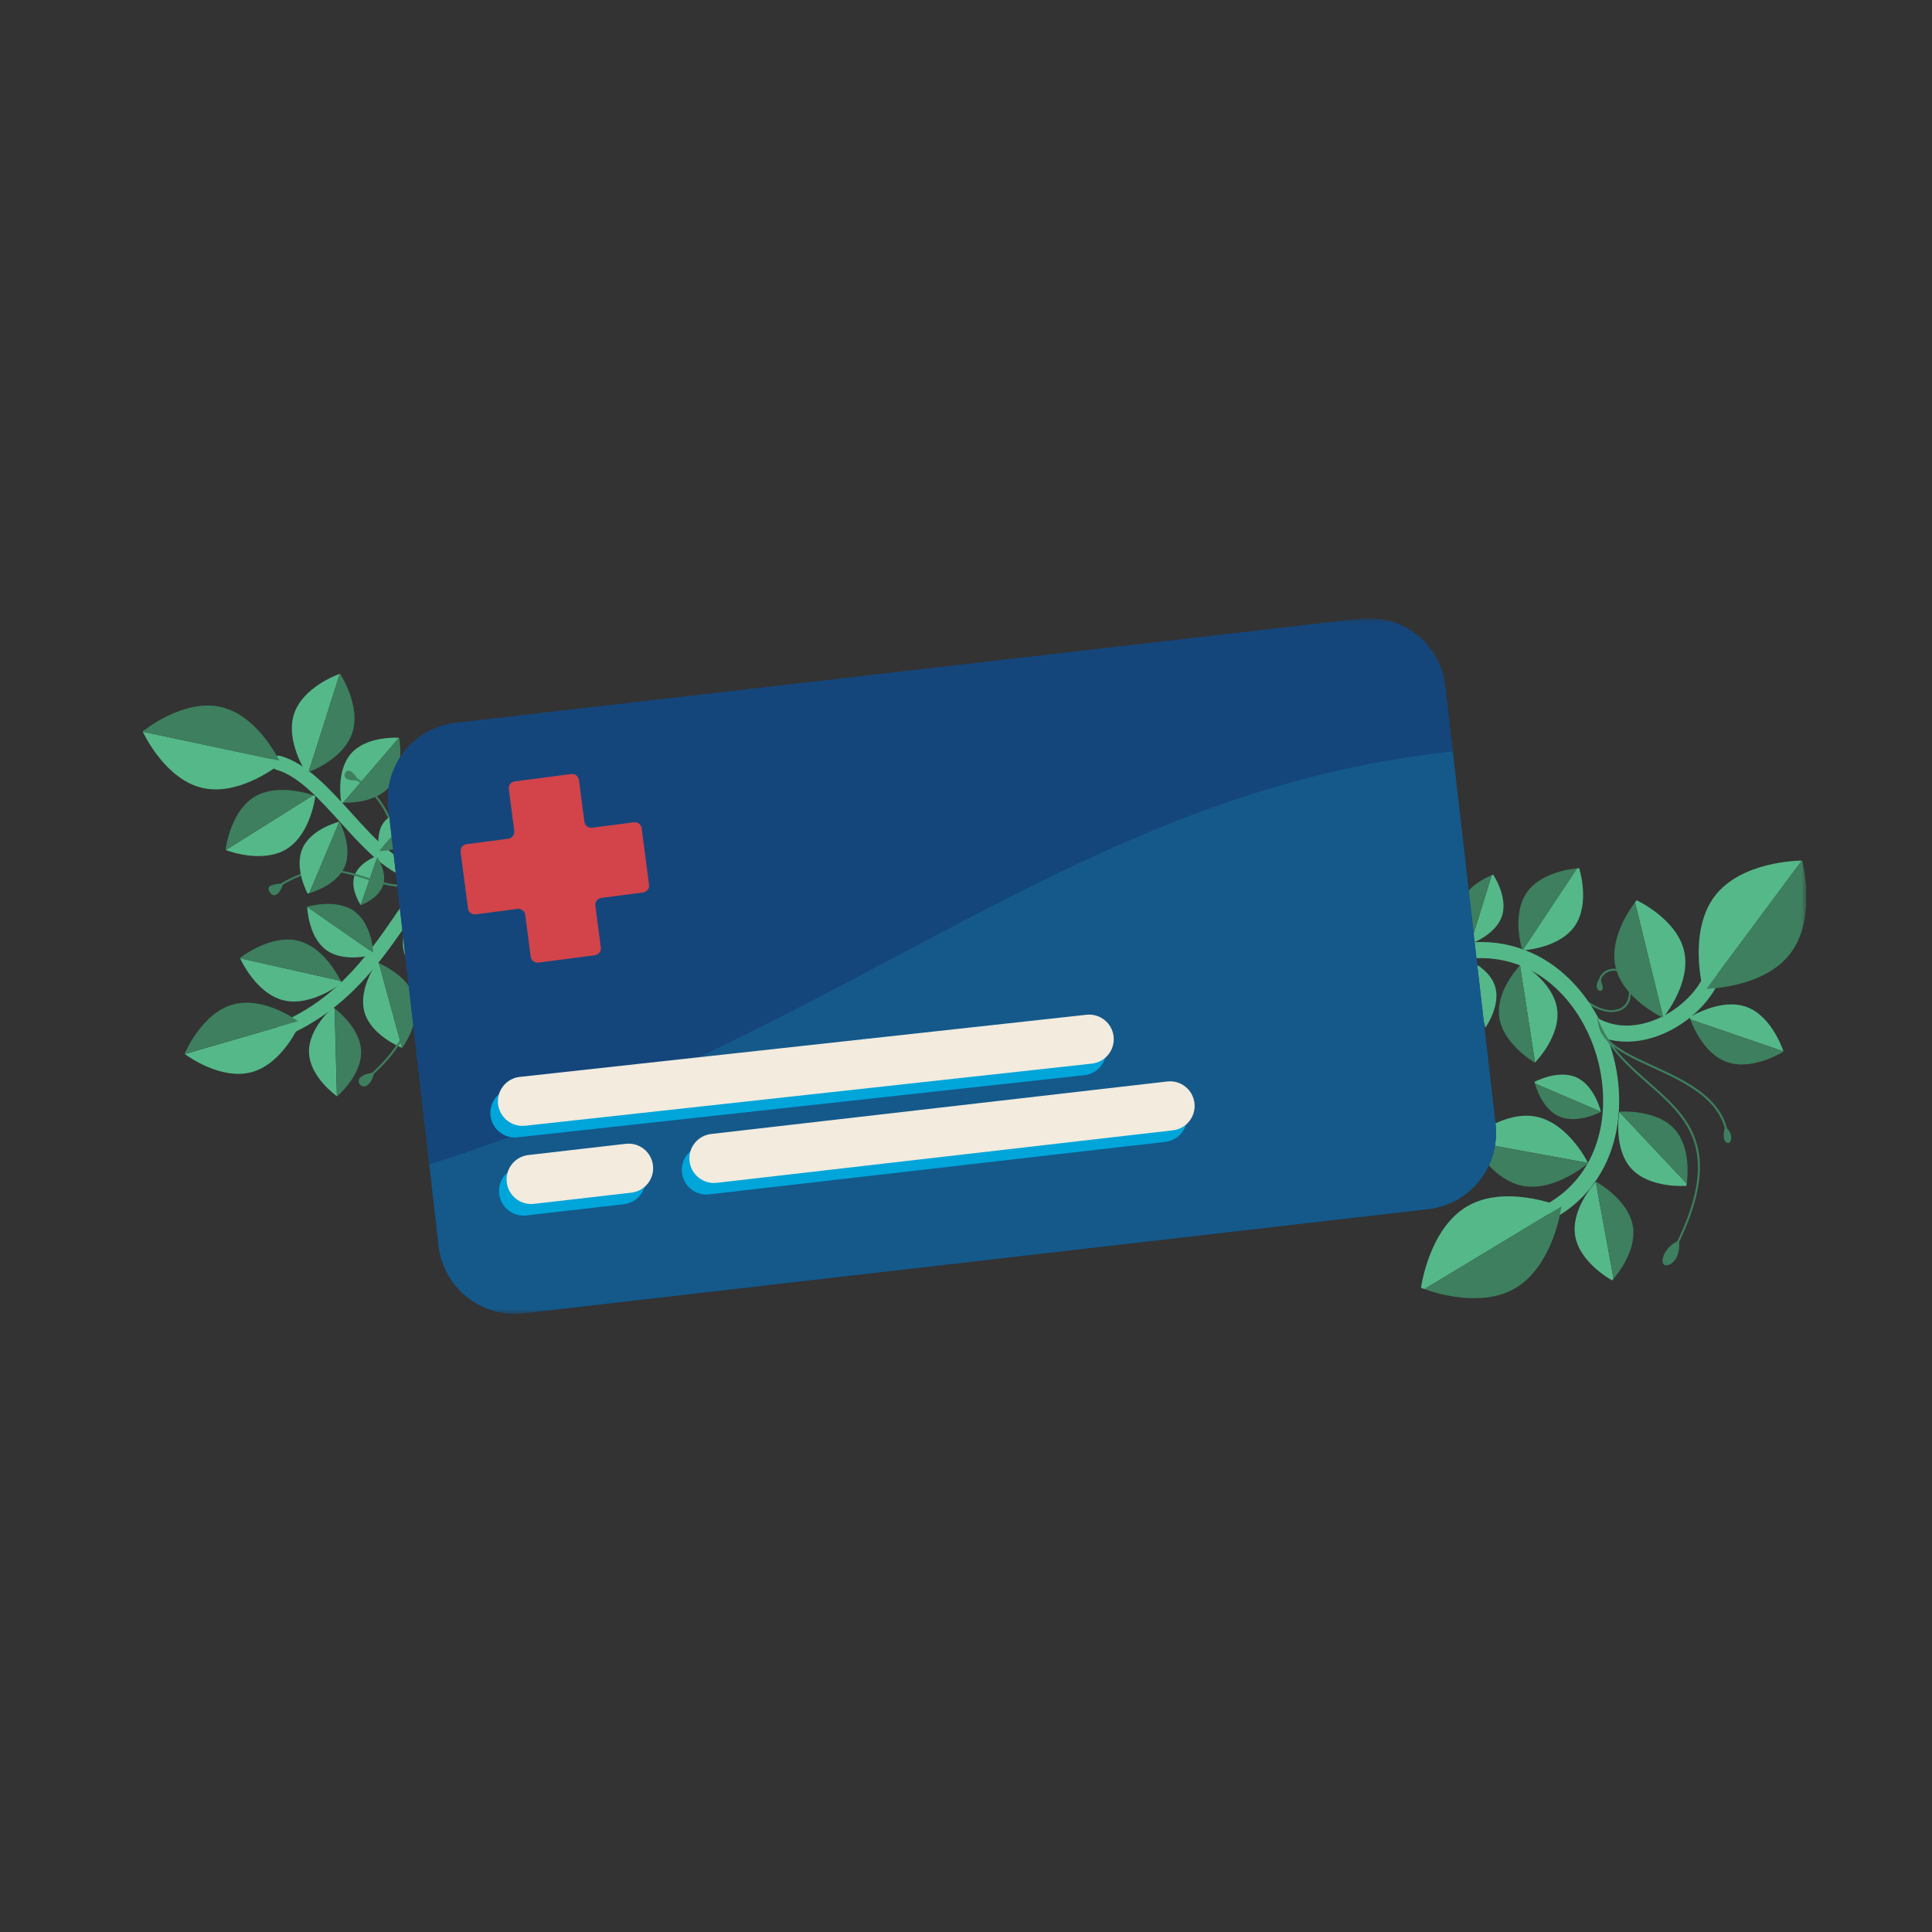 <?xml version="1.0"?>
<svg xmlns="http://www.w3.org/2000/svg" width="200" height="200" viewBox="0 0 200 200" fill="none">
<rect x="0" y="0" width="200" height="200" fill="#333333" stroke="none"/>
<g clip-path="url(#clip0_3_1127)">
<mask id="mask0_3_1127" style="mask-type:luminance" maskUnits="userSpaceOnUse" x="13" y="64" width="174" height="72">
<path d="M187 64H13V136H187V64Z" fill="white"/>
</mask>
<g mask="url(#mask0_3_1127)">
<path d="M166.84 104.769C165.428 104.769 163.446 103.725 161.671 101.145C161.639 101.1 161.65 101.033 161.699 101.001C161.745 100.969 161.811 100.98 161.843 101.029C163.354 103.228 165.815 105.104 167.59 104.434C168.354 104.145 168.727 103.394 168.608 102.376C168.498 101.431 168.1 100.79 167.491 100.567C167.012 100.391 166.456 100.511 166.076 100.871C165.709 101.216 165.586 101.709 165.741 102.22C165.759 102.277 165.727 102.333 165.671 102.351C165.615 102.365 165.558 102.337 165.541 102.28C165.364 101.688 165.505 101.121 165.931 100.719C166.368 100.307 167.009 100.169 167.562 100.37C167.959 100.515 168.653 100.966 168.812 102.351C168.942 103.475 168.523 104.303 167.66 104.628C167.417 104.719 167.139 104.769 166.836 104.769H166.84Z" fill="#3D7F5E"/>
<path d="M165.727 101.163C165.709 101.928 166.086 102.175 165.836 102.499C165.586 102.823 164.79 102.139 165.727 101.163Z" fill="#3D7F5E"/>
<path d="M160.944 125.955C160.666 125.955 160.392 125.814 160.237 125.556C159.997 125.165 160.121 124.654 160.515 124.414C164.166 122.184 166.145 118.123 165.941 113.277C165.709 107.722 162.638 102.531 158.297 100.356C155.346 98.879 150.448 98.061 143.867 102.58C143.49 102.841 142.973 102.742 142.712 102.365C142.451 101.988 142.55 101.47 142.927 101.209C150.173 96.236 155.691 97.194 159.039 98.872C163.902 101.308 167.342 107.07 167.599 113.21C167.828 118.68 165.561 123.283 161.378 125.839C161.244 125.919 161.092 125.962 160.944 125.962V125.955Z" fill="#55B889"/>
<path d="M168.392 107.832C166.998 107.832 165.67 107.479 164.473 106.781C164.075 106.552 163.941 106.041 164.173 105.646C164.406 105.248 164.913 105.114 165.307 105.347C167.258 106.482 169.269 106.235 170.614 105.823C173.065 105.075 175.318 103.211 176.356 101.075C176.557 100.663 177.054 100.49 177.466 100.691C177.878 100.892 178.05 101.389 177.85 101.801C176.617 104.335 173.97 106.538 171.096 107.412C170.177 107.691 169.272 107.832 168.392 107.832Z" fill="#55B889"/>
<path d="M186.524 89.091C186.021 89.091 180.26 89.211 177.545 92.718C174.708 96.387 176.285 102.376 176.285 102.376C176.285 102.376 176.422 102.376 176.658 102.365" fill="#55B889"/>
<path d="M186.525 89.091C186.55 89.091 186.564 89.091 186.564 89.091C186.564 89.091 188.142 95.08 185.303 98.749C182.881 101.879 178.029 102.305 176.659 102.365" fill="#3D7F5E"/>
<path d="M184.617 108.833C184.521 108.537 183.37 105.174 180.807 104.24C178.124 103.26 174.909 105.312 174.909 105.312C174.909 105.312 174.934 105.393 174.983 105.53" fill="#55B889"/>
<path d="M184.617 108.833L184.624 108.857C184.624 108.857 181.409 110.909 178.726 109.929C176.437 109.093 175.275 106.323 174.983 105.53" fill="#3D7F5E"/>
<path d="M165.194 122.346C164.982 122.575 162.619 125.225 163.06 127.922C163.521 130.741 166.883 132.542 166.883 132.542C166.883 132.542 166.94 132.483 167.035 132.37" fill="#55B889"/>
<path d="M165.194 122.346L165.212 122.328C165.212 122.328 168.571 124.129 169.036 126.949C169.43 129.356 167.589 131.725 167.04 132.37" fill="#3D7F5E"/>
<path d="M167.633 115.11C167.581 115.416 167.031 118.927 168.862 120.954C170.778 123.072 174.577 122.758 174.577 122.758C174.577 122.758 174.591 122.677 174.612 122.533" fill="#55B889"/>
<path d="M167.633 115.11L167.637 115.085C167.637 115.085 171.436 114.772 173.352 116.89C174.989 118.698 174.725 121.69 174.612 122.529" fill="#3D7F5E"/>
<path d="M157.614 98.382C157.924 98.365 161.466 98.104 163.019 95.859C164.646 93.508 163.477 89.877 163.477 89.877C163.477 89.877 163.392 89.881 163.248 89.895" fill="#55B889"/>
<path d="M157.614 98.382H157.589C157.589 98.382 156.423 94.752 158.047 92.401C159.434 90.395 162.406 89.973 163.247 89.891" fill="#3D7F5E"/>
<path d="M158.906 109.989C159.12 109.767 161.56 107.183 161.194 104.476C160.814 101.642 157.504 99.75 157.504 99.75C157.504 99.75 157.444 99.81 157.346 99.919" fill="#55B889"/>
<path d="M158.906 109.989L158.888 110.006C158.888 110.006 155.579 108.11 155.198 105.28C154.871 102.862 156.783 100.546 157.35 99.919" fill="#3D7F5E"/>
<path d="M172.173 105.336C172.409 105.047 175.067 101.692 174.346 98.481C173.592 95.122 169.423 93.194 169.423 93.194C169.423 93.194 169.36 93.272 169.254 93.413" fill="#55B889"/>
<path d="M172.173 105.336L172.155 105.357C172.155 105.357 167.986 103.429 167.233 100.071C166.588 97.205 168.638 94.223 169.254 93.409" fill="#3D7F5E"/>
<path d="M165.722 115.082C165.669 114.86 165.014 112.354 163.197 111.532C161.299 110.676 158.849 111.994 158.849 111.994C158.849 111.994 158.862 112.054 158.891 112.156" fill="#55B889"/>
<path d="M165.721 115.082L165.725 115.099C165.725 115.099 163.274 116.417 161.376 115.561C159.756 114.828 159.059 112.752 158.89 112.156" fill="#3D7F5E"/>
<path d="M152.22 97.713C152.435 97.635 154.858 96.722 155.485 94.829C156.139 92.849 154.573 90.547 154.573 90.547C154.573 90.547 154.516 90.568 154.418 90.607" fill="#55B889"/>
<path d="M152.22 97.713L152.202 97.719C152.202 97.719 150.639 95.418 151.29 93.437C151.847 91.749 153.839 90.84 154.413 90.607" fill="#3D7F5E"/>
<path d="M153.787 106.351C153.918 106.164 155.361 104.011 154.77 102.108C154.154 100.116 151.544 99.151 151.544 99.151C151.544 99.151 151.509 99.2 151.453 99.292" fill="#55B889"/>
<path d="M153.786 106.351L153.776 106.365C153.776 106.365 151.167 105.403 150.551 103.408C150.026 101.709 151.118 99.81 151.452 99.288" fill="#3D7F5E"/>
<path d="M172.998 130.093C172.998 130.093 172.966 130.09 172.949 130.082C172.899 130.054 172.878 129.994 172.907 129.941C178.597 119.237 174.72 115.829 170.614 112.223C169.096 110.891 167.54 109.523 166.371 107.754C165.913 107.275 165.597 106.743 165.477 106.133L165.308 105.266L165.67 106.069C165.921 106.623 166.209 107.137 166.53 107.62C167.548 108.677 169.308 109.481 171.135 110.32C174.639 111.927 178.607 113.746 178.952 117.859C178.956 117.915 178.913 117.965 178.857 117.972C178.801 117.979 178.752 117.933 178.744 117.877C178.41 113.887 174.498 112.093 171.047 110.51C169.554 109.826 168.107 109.164 167.055 108.36C168.135 109.77 169.456 110.933 170.745 112.065C174.914 115.727 178.85 119.184 173.082 130.036C173.065 130.072 173.03 130.093 172.991 130.093H172.998Z" fill="#3D7F5E"/>
<path d="M173.797 128.405C171.969 129.254 171.741 131.105 172.547 130.988C173.353 130.871 174.001 129.811 173.797 128.405Z" fill="#3D7F5E"/>
<path d="M178.571 116.629C178.124 118.462 178.951 118.356 179.043 118.289C179.212 118.166 179.487 117.334 178.571 116.629Z" fill="#3D7F5E"/>
<path d="M161.605 124.905C161.137 124.718 155.76 122.642 151.922 124.855C147.908 127.175 147.102 133.314 147.102 133.314C147.102 133.314 147.229 133.367 147.451 133.448" fill="#55B889"/>
<path d="M161.606 124.905C161.627 124.911 161.641 124.918 161.641 124.918C161.641 124.918 160.835 131.059 156.82 133.378C153.395 135.355 148.743 133.913 147.451 133.448" fill="#3D7F5E"/>
<path d="M164.395 120.386C164.227 120.051 162.255 116.252 159.033 115.6C155.663 114.916 152.202 117.937 152.202 117.937C152.202 117.937 152.247 118.028 152.332 118.18" fill="#55B889"/>
<path d="M164.395 120.386L164.409 120.411C164.409 120.411 160.947 123.431 157.578 122.748C154.701 122.162 152.821 119.075 152.331 118.18" fill="#3D7F5E"/>
<path d="M29.43 107.268C29.141 107.268 28.87 107.102 28.747 106.82C28.581 106.443 28.754 106.002 29.13 105.837C35.159 103.19 38.321 98.537 41.384 94.043C44.697 89.176 47.824 84.58 54.162 83.48C54.567 83.41 54.954 83.681 55.025 84.09C55.095 84.495 54.824 84.883 54.416 84.954C48.704 85.944 45.884 90.089 42.616 94.886C39.585 99.337 36.151 104.385 29.733 107.208C29.634 107.25 29.532 107.271 29.433 107.271L29.43 107.268Z" fill="#55B889"/>
<path d="M44.11 91.252C40.775 91.252 37.969 88.147 35.251 85.144C33.103 82.772 30.884 80.315 28.624 79.691C28.226 79.582 27.993 79.17 28.103 78.772C28.212 78.373 28.624 78.141 29.022 78.25C31.701 78.993 34.067 81.609 36.36 84.139C38.951 87.005 41.627 89.966 44.416 89.747C44.828 89.715 45.187 90.022 45.219 90.434C45.251 90.847 44.944 91.206 44.532 91.238C44.391 91.249 44.251 91.255 44.11 91.255V91.252Z" fill="#55B889"/>
<path d="M23.371 87.999C23.674 88.115 27.17 89.391 29.625 87.918C32.191 86.377 32.642 82.405 32.642 82.405C32.642 82.405 32.561 82.374 32.417 82.324" fill="#55B889"/>
<path d="M23.37 87.999L23.346 87.988C23.346 87.988 23.796 84.019 26.363 82.476C28.553 81.161 31.574 82.035 32.416 82.321" fill="#3D7F5E"/>
<path d="M24.855 99.2C24.989 99.496 26.57 102.869 29.348 103.549C32.253 104.261 35.369 101.759 35.369 101.759C35.369 101.759 35.334 101.678 35.267 101.54" fill="#55B889"/>
<path d="M24.854 99.2L24.844 99.175C24.844 99.175 27.956 96.673 30.865 97.385C33.344 97.995 34.872 100.744 35.266 101.54" fill="#3D7F5E"/>
<path d="M31.802 93.885C31.813 94.139 31.971 97.046 33.781 98.354C35.676 99.722 38.665 98.823 38.665 98.823C38.665 98.823 38.665 98.756 38.654 98.636" fill="#55B889"/>
<path d="M31.802 93.885V93.864C31.802 93.864 34.788 92.961 36.686 94.332C38.302 95.499 38.602 97.942 38.654 98.632" fill="#3D7F5E"/>
<path d="M19.131 109.115C19.43 109.337 22.878 111.839 26.04 110.99C29.349 110.098 31.089 105.868 31.089 105.868C31.089 105.868 31.008 105.809 30.867 105.706" fill="#55B889"/>
<path d="M19.13 109.115L19.106 109.097C19.106 109.097 20.849 104.867 24.155 103.976C26.979 103.214 30.028 105.128 30.863 105.706" fill="#3D7F5E"/>
<path d="M35.174 69.752C34.867 69.862 31.374 71.151 30.455 73.865C29.494 76.703 31.716 80.019 31.716 80.019C31.716 80.019 31.8 79.991 31.941 79.935" fill="#55B889"/>
<path d="M35.173 69.752L35.198 69.745C35.198 69.745 37.42 73.062 36.459 75.899C35.638 78.32 32.765 79.61 31.941 79.935" fill="#3D7F5E"/>
<path d="M41.302 76.375C41.031 76.357 37.947 76.209 36.366 77.978C34.711 79.832 35.327 83.089 35.327 83.089C35.327 83.089 35.401 83.096 35.528 83.096" fill="#55B889"/>
<path d="M41.303 76.375H41.324C41.324 76.375 41.944 79.632 40.285 81.485C38.873 83.068 36.26 83.117 35.525 83.096" fill="#3D7F5E"/>
<path d="M45.258 101.836C45.029 101.745 42.444 100.673 41.839 98.608C41.205 96.447 42.976 94.022 42.976 94.022C42.976 94.022 43.039 94.047 43.142 94.093" fill="#55B889"/>
<path d="M45.258 101.836L45.276 101.843C45.276 101.843 47.047 99.418 46.413 97.258C45.871 95.415 43.755 94.364 43.142 94.093" fill="#3D7F5E"/>
<path d="M41.615 108.47C41.358 108.367 38.429 107.151 37.742 104.815C37.024 102.369 39.031 99.626 39.031 99.626C39.031 99.626 39.101 99.655 39.221 99.707" fill="#55B889"/>
<path d="M41.615 108.47L41.637 108.477C41.637 108.477 43.644 105.735 42.925 103.288C42.313 101.202 39.911 100.011 39.221 99.704" fill="#3D7F5E"/>
<path d="M34.876 113.482C34.651 113.319 32.098 111.441 31.989 109.005C31.873 106.461 34.475 104.272 34.475 104.272C34.475 104.272 34.535 104.314 34.64 104.395" fill="#55B889"/>
<path d="M34.877 113.482L34.895 113.496C34.895 113.496 37.497 111.31 37.381 108.762C37.282 106.591 35.236 104.857 34.641 104.395" fill="#3D7F5E"/>
<path d="M37.342 93.691C37.254 93.557 36.254 92.024 36.687 90.681C37.141 89.278 38.993 88.619 38.993 88.619C38.993 88.619 39.018 88.654 39.057 88.718" fill="#55B889"/>
<path d="M37.342 93.691L37.349 93.702C37.349 93.702 39.201 93.043 39.655 91.64C40.042 90.441 39.285 89.091 39.056 88.721" fill="#3D7F5E"/>
<path d="M14.785 75.751C14.971 76.149 17.169 80.689 20.943 81.563C24.89 82.479 29.063 79.036 29.063 79.036C29.063 79.036 29.014 78.927 28.919 78.743" fill="#55B889"/>
<path d="M14.785 75.751C14.778 75.733 14.771 75.719 14.771 75.719C14.771 75.719 18.943 72.276 22.891 73.192C26.257 73.975 28.369 77.672 28.919 78.743" fill="#3D7F5E"/>
<path d="M37.817 111.91C37.789 111.91 37.758 111.895 37.736 111.871C37.701 111.825 37.708 111.761 37.75 111.726C43.363 107.113 44.032 101.561 44.624 96.666C45.233 91.626 45.758 87.273 51.479 85.377C51.536 85.359 51.592 85.387 51.61 85.444C51.627 85.496 51.599 85.556 51.543 85.574C45.944 87.428 45.426 91.721 44.828 96.69C44.233 101.625 43.557 107.218 37.881 111.888C37.86 111.906 37.838 111.913 37.814 111.913L37.817 111.91Z" fill="#3D7F5E"/>
<path d="M38.719 111.018C36.955 111.257 36.913 112.019 37.385 112.375C37.856 112.731 38.564 112.05 38.719 111.018Z" fill="#3D7F5E"/>
<path d="M47.045 103.197C47.045 103.197 47.017 103.197 47.002 103.186C46.95 103.162 46.928 103.102 46.95 103.049C48.196 100.293 47.714 97.413 47.249 94.629C46.685 91.259 46.15 88.076 49.196 86.025C49.245 85.993 49.309 86.004 49.34 86.053C49.372 86.099 49.361 86.166 49.312 86.198C46.379 88.175 46.879 91.15 47.457 94.593C47.907 97.275 48.414 100.317 47.143 103.133C47.126 103.172 47.087 103.193 47.048 103.193L47.045 103.197Z" fill="#3D7F5E"/>
<path d="M47.458 101.981C46.278 102.844 46.341 103.451 46.75 103.68C47.158 103.909 48.017 103.232 47.458 101.981Z" fill="#3D7F5E"/>
<path d="M28.682 91.95C28.651 91.95 28.616 91.932 28.594 91.904C28.563 91.855 28.577 91.791 28.623 91.76C32.584 89.109 35.496 90.036 38.066 90.85C40.369 91.58 42.542 92.271 45.154 90.35C45.2 90.314 45.267 90.325 45.299 90.371C45.334 90.417 45.323 90.484 45.278 90.515C42.58 92.5 40.358 91.795 38.003 91.048C35.355 90.205 32.615 89.338 28.739 91.929C28.721 91.939 28.7 91.946 28.682 91.946V91.95Z" fill="#3D7F5E"/>
<path d="M29.33 91.435C27.907 91.552 27.626 91.777 27.879 92.285C28.133 92.792 28.816 93.053 29.33 91.435Z" fill="#3D7F5E"/>
<path d="M42.992 90.501C42.858 90.501 42.731 90.48 42.619 90.441C41.855 90.184 41.58 89.165 41.203 87.759C40.594 85.493 39.756 82.388 36.277 80.379C36.228 80.35 36.21 80.287 36.238 80.238C36.267 80.188 36.33 80.171 36.379 80.199C39.936 82.25 40.784 85.401 41.404 87.703C41.752 88.996 42.027 90.022 42.686 90.244C43.281 90.445 44.256 90.004 45.738 88.855C45.784 88.82 45.848 88.827 45.883 88.873C45.918 88.919 45.911 88.982 45.865 89.017C44.566 90.022 43.654 90.498 42.992 90.498V90.501Z" fill="#3D7F5E"/>
<path d="M37.094 80.781C36.133 79.053 35.598 80.023 35.675 80.291C35.753 80.558 35.823 80.823 37.094 80.781Z" fill="#3D7F5E"/>
<path d="M39.257 88.08C39.225 87.921 38.884 86.124 39.792 85.049C40.746 83.924 42.708 84.02 42.708 84.02C42.708 84.02 42.718 84.062 42.729 84.136" fill="#55B889"/>
<path d="M39.256 88.08V88.09C39.256 88.09 41.221 88.186 42.171 87.061C42.985 86.103 42.798 84.562 42.728 84.132" fill="#3D7F5E"/>
<path d="M35.123 85.063C34.887 85.123 32.186 85.852 31.317 87.819C30.405 89.874 31.845 92.507 31.845 92.507C31.845 92.507 31.908 92.493 32.017 92.457" fill="#55B889"/>
<path d="M35.123 85.063L35.141 85.059C35.141 85.059 36.577 87.689 35.669 89.747C34.891 91.502 32.658 92.271 32.017 92.461" fill="#3D7F5E"/>
<path d="M140.824 64.053L47.17 74.833C42.82 75.334 39.698 79.271 40.199 83.626L45.408 128.966C45.908 133.321 49.84 136.446 54.191 135.945L147.845 125.165C152.196 124.664 155.317 120.727 154.817 116.373L149.608 71.032C149.108 66.677 145.175 63.552 140.824 64.053Z" fill="#14467C"/>
<path d="M45.407 128.968C45.907 133.325 49.84 136.447 54.193 135.947L147.848 125.165C152.199 124.665 155.32 120.728 154.819 116.372L150.386 77.778C111.573 81.93 88.675 106.573 44.439 120.524L45.411 128.968H45.407Z" fill="#14598A"/>
<path d="M140.823 64.053L47.168 74.835C42.816 75.335 39.696 79.272 40.196 83.628L44.436 120.52C88.672 106.57 111.566 81.926 150.383 77.774L149.608 71.028C149.108 66.672 145.175 63.549 140.823 64.049V64.053Z" fill="#14467C"/>
<path d="M63.998 119.606L53.91 120.767C52.515 120.928 51.514 122.19 51.674 123.586C51.835 124.982 53.096 125.984 54.49 125.823L64.579 124.662C65.974 124.501 66.974 123.239 66.814 121.843C66.654 120.447 65.393 119.445 63.998 119.606Z" fill="#00A5DA"/>
<path d="M120.053 113.15L72.832 118.585C71.437 118.746 70.436 120.008 70.597 121.404C70.757 122.8 72.018 123.802 73.413 123.641L120.633 118.206C122.028 118.045 123.029 116.783 122.869 115.387C122.708 113.991 121.448 112.989 120.053 113.15Z" fill="#00A5DA"/>
<path d="M112.247 111.303L53.582 117.736C52.191 117.887 50.941 116.886 50.779 115.498C50.617 114.095 51.628 112.829 53.029 112.678L111.695 106.246C113.086 106.094 114.335 107.095 114.497 108.484C114.659 109.886 113.649 111.152 112.247 111.303Z" fill="#00A5DA"/>
<path d="M64.782 118.406L54.693 119.568C53.298 119.728 52.298 120.99 52.458 122.387C52.618 123.782 53.879 124.785 55.274 124.624L65.362 123.463C66.757 123.302 67.758 122.04 67.598 120.644C67.437 119.248 66.177 118.246 64.782 118.406Z" fill="#F2EBDE"/>
<path d="M120.836 111.954L73.616 117.39C72.221 117.55 71.22 118.812 71.381 120.209C71.541 121.605 72.802 122.606 74.197 122.446L121.417 117.01C122.812 116.85 123.813 115.588 123.652 114.192C123.492 112.795 122.231 111.794 120.836 111.954Z" fill="#F2EBDE"/>
<path d="M113.029 110.105L54.363 116.537C52.972 116.689 51.722 115.688 51.56 114.299C51.398 112.896 52.409 111.631 53.81 111.48L112.476 105.047C113.867 104.896 115.117 105.897 115.279 107.285C115.44 108.688 114.43 109.953 113.029 110.105Z" fill="#F2EBDE"/>
<path d="M65.62 85.123L61.296 85.687C60.905 85.74 60.546 85.461 60.493 85.07L59.93 80.742C59.877 80.35 59.518 80.072 59.127 80.125L53.289 80.89C52.898 80.943 52.62 81.302 52.673 81.693L53.236 86.022C53.289 86.413 53.011 86.772 52.62 86.825L48.296 87.389C47.905 87.442 47.627 87.801 47.68 88.193L48.444 94.037C48.497 94.428 48.856 94.706 49.247 94.653L53.571 94.089C53.961 94.037 54.321 94.315 54.373 94.706L54.937 99.034C54.99 99.425 55.349 99.704 55.74 99.651L61.578 98.886C61.968 98.833 62.247 98.474 62.194 98.083L61.63 93.754C61.578 93.363 61.856 93.004 62.247 92.951L66.571 92.387C66.961 92.334 67.24 91.975 67.187 91.583L66.423 85.74C66.37 85.348 66.011 85.07 65.62 85.123Z" fill="#D2444A"/>
</g>
</g>
<defs>
<clipPath id="clip0_3_1127">
<rect width="174" height="72" fill="white" transform="translate(13 64)"/>
</clipPath>
</defs>
</svg>
